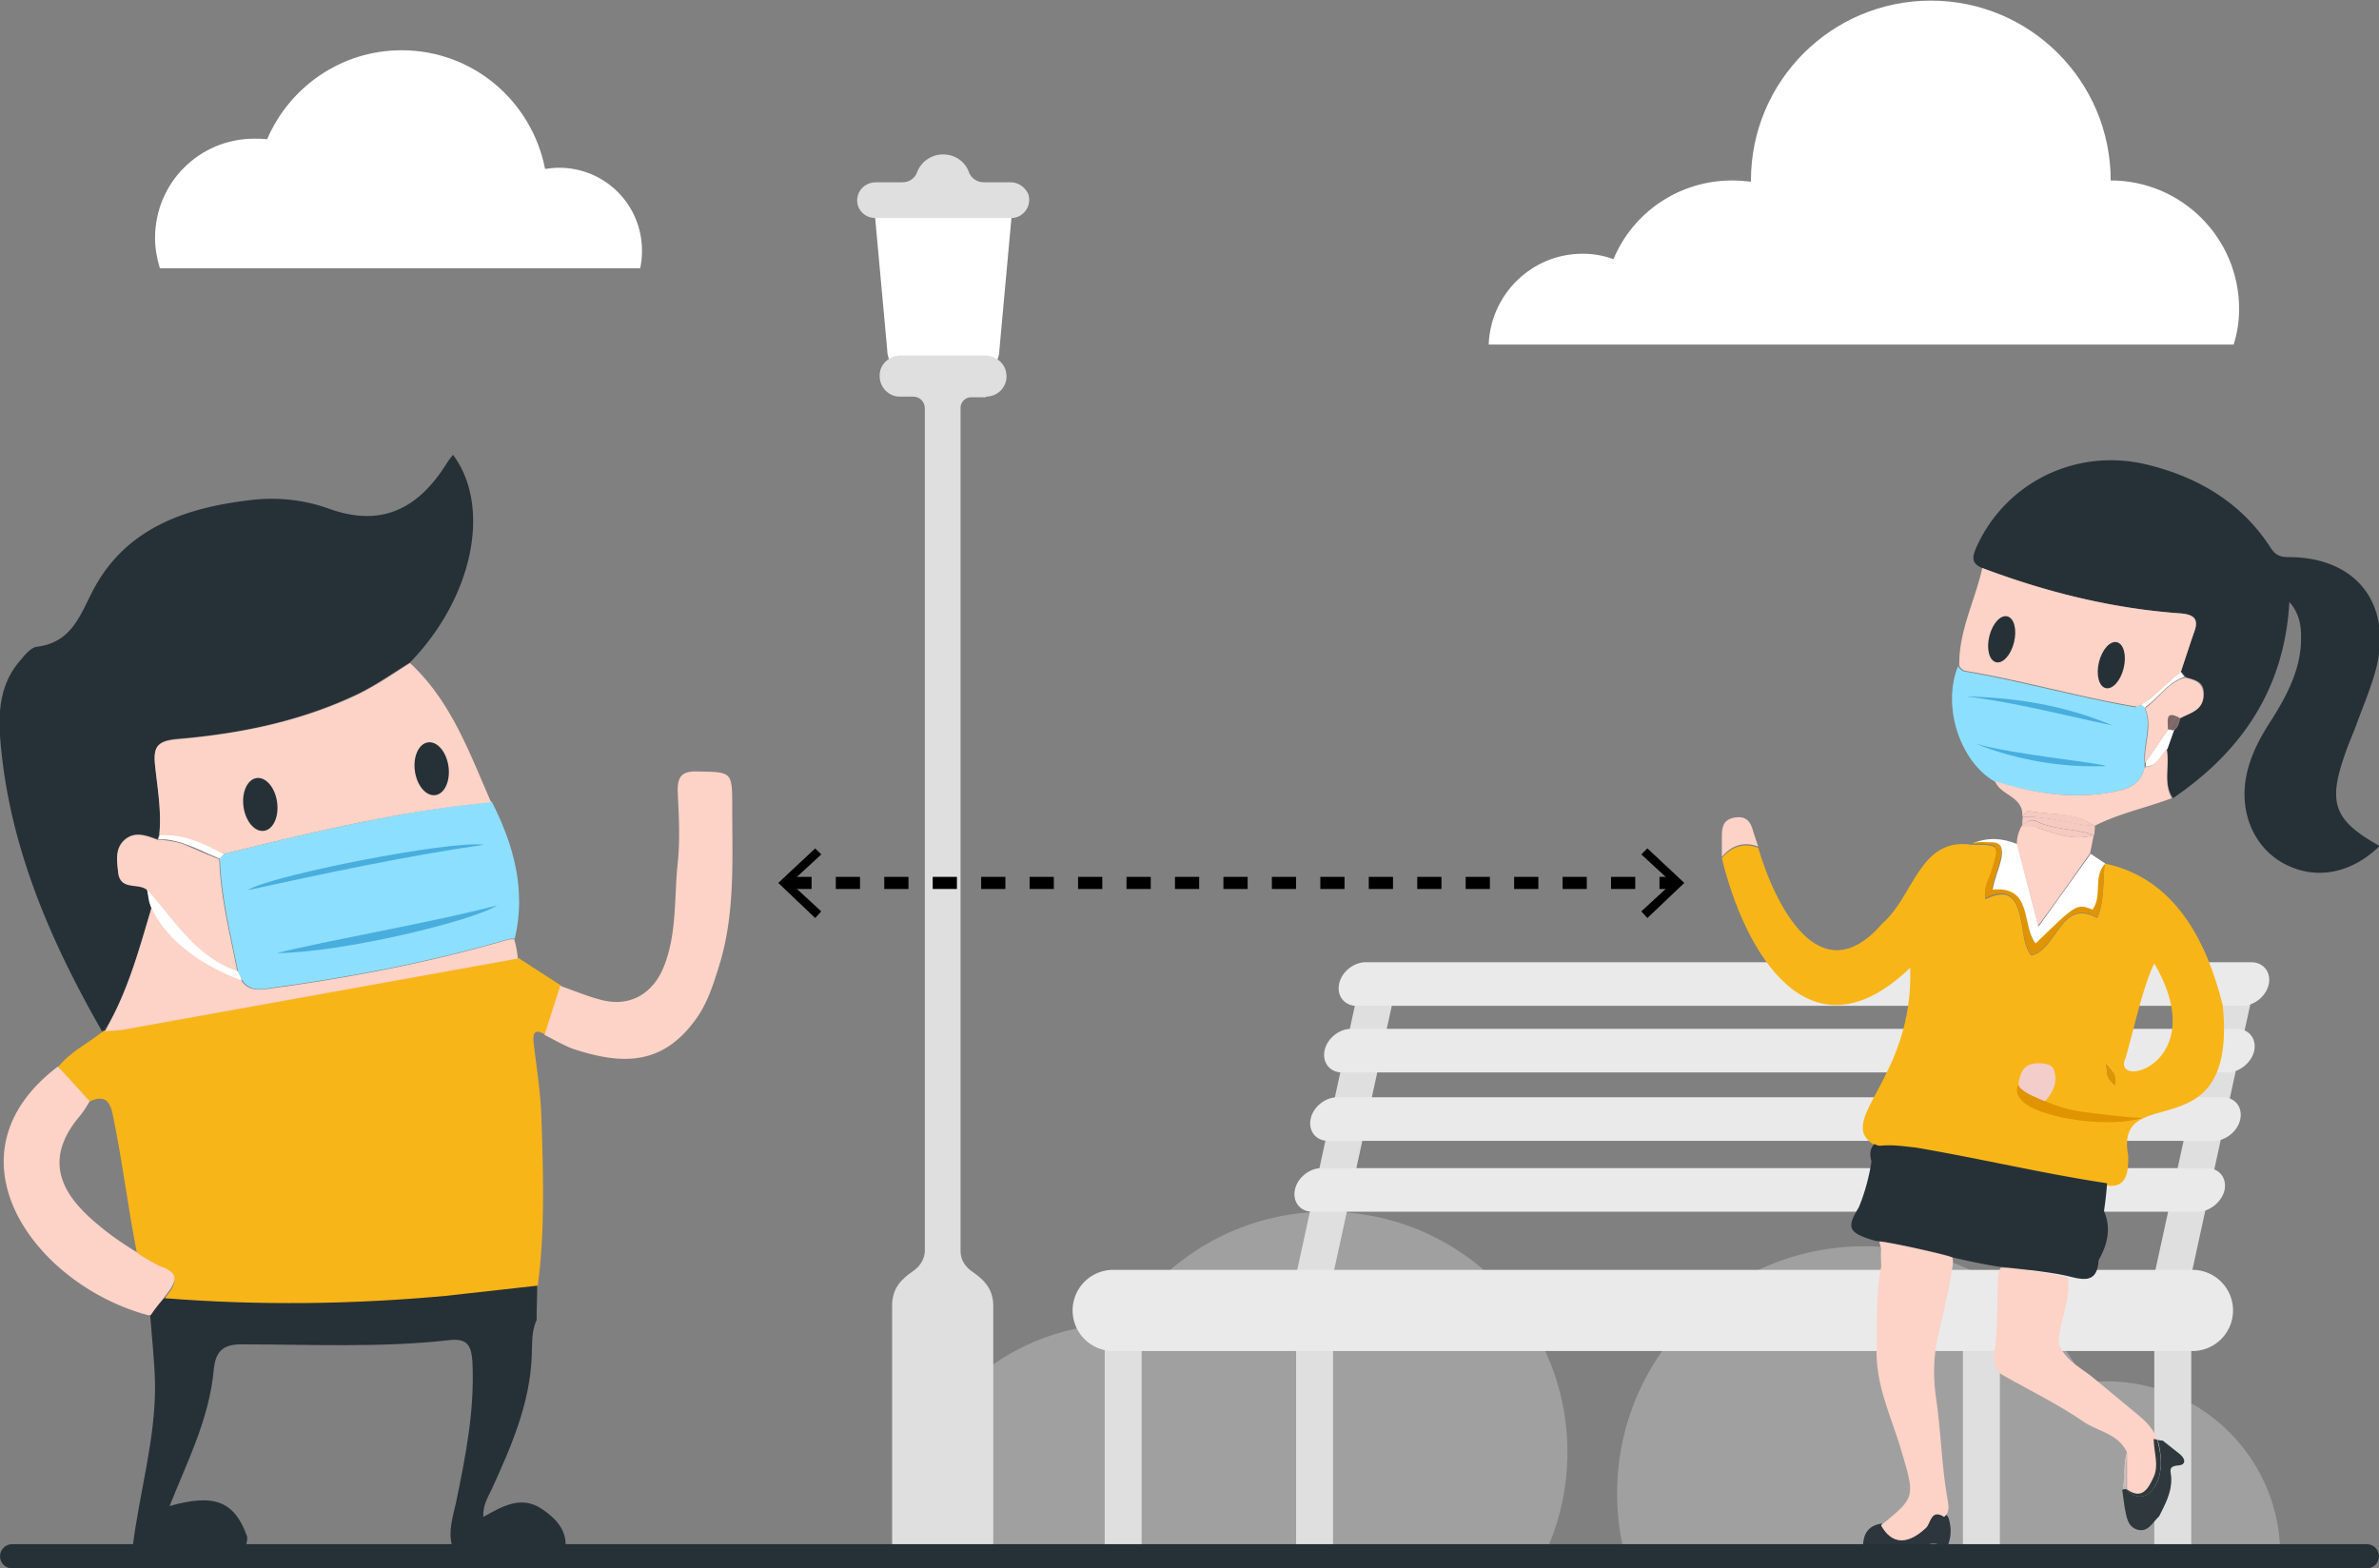 <svg xmlns="http://www.w3.org/2000/svg" xmlns:xlink="http://www.w3.org/1999/xlink" viewBox="0 0 392.8 259"><rect x="0" y="0" width="392.8" height="259" fill="#808080" stroke="none"/><style><![CDATA[.W{clip-path:url(#D)}.X{fill:#fff}.Y{fill:#263137}]]></style><defs><path id="A" d="M-.1 0h392.9v259H-.1z"/><path id="B" d="M219.6 255.5h-5.1a.47.47 0 0 1-.5-.5v-33.2a.47.47 0 0 1 .5-.5h5.1a.47.47 0 0 1 .5.5V255a.47.47 0 0 1-.5.5z"/><path id="C" d="M219.6 210.6h-5.1c-.3 0-.4-.2-.4-.5l10.8-49.5c.1-.3.3-.5.6-.5h5.1c.3 0 .4.2.4.5l-10.8 49.5c-.1.3-.3.5-.6.5z"/></defs><clipPath id="D"><use xlink:href="#A"/></clipPath><g opacity=".25" class="W X"><circle cx="219.1" cy="239.8" r="39.7"/><circle cx="185.4" cy="256.1" r="37.5"/><circle cx="307.8" cy="246.6" r="40.8"/><circle cx="347.8" cy="256.8" r="28.7"/></g><g class="W"><g fill="#dfdfdf"><path d="M188 255.5h-5.1a.47.47 0 0 1-.5-.5v-33.2a.47.47 0 0 1 .5-.5h5.1a.47.47 0 0 1 .5.5V255c-.1.3-.3.5-.5.5z"/><use xlink:href="#B"/><path d="M329.7 255.5h-5.1a.47.47 0 0 1-.5-.5v-33.2a.47.47 0 0 1 .5-.5h5.1a.47.47 0 0 1 .5.5V255c0 .3-.3.5-.5.5zm31.6 0h-5.1a.47.47 0 0 1-.5-.5v-33.2a.47.47 0 0 1 .5-.5h5.1a.47.47 0 0 1 .5.5V255a.47.47 0 0 1-.5.5z"/><use xlink:href="#C"/><path d="M361.3 210.6h-5.1c-.3 0-.4-.2-.4-.5l10.8-49.5c.1-.3.3-.5.6-.5h5.1c.3 0 .4.2.4.5l-10.8 49.5c-.1.3-.3.5-.6.5z"/></g><g fill="#eaeaea"><path d="M370.2 166.1H224c-2 0-3.3-1.6-2.9-3.6h0c.4-2 2.4-3.6 4.4-3.6h146.2c2 0 3.3 1.6 2.9 3.6h0c-.4 2-2.4 3.6-4.4 3.6zm-2.4 11H221.6c-2 0-3.3-1.6-2.9-3.6h0c.4-2 2.4-3.6 4.4-3.6h146.2c2 0 3.3 1.6 2.9 3.6h0c-.4 1.9-2.4 3.6-4.4 3.6zm-2.3 11.3H219.3c-2 0-3.3-1.6-2.9-3.6h0c.4-2 2.4-3.6 4.4-3.6H367c2 0 3.3 1.6 2.9 3.6h0c-.4 2-2.4 3.6-4.4 3.6zm-2.6 11.7H216.7c-2 0-3.3-1.6-2.9-3.6h0c.4-2 2.4-3.6 4.4-3.6h146.2c2 0 3.3 1.6 2.9 3.6h0c-.4 1.9-2.4 3.6-4.4 3.6zm-.9 23H183.8a6.7 6.7 0 0 1-6.7-6.7h0a6.7 6.7 0 0 1 6.7-6.7H362a6.7 6.7 0 0 1 6.7 6.7h0a6.7 6.7 0 0 1-6.7 6.7z"/></g><g class="X"><path d="M105.7 44.3c.2-.9.3-1.9.3-2.9 0-7.6-6.1-13.7-13.7-13.7-.8 0-1.6.1-2.3.2C87.8 16.7 78.1 8.3 66.3 8.3c-10 0-18.5 6.1-22.2 14.7-.7-.1-1.4-.1-2.1-.1-9.1 0-16.4 7.3-16.4 16.4 0 1.7.3 3.4.8 5h79.3zm140.1 12.6c.3-8.3 7.1-15 15.5-15 1.8 0 3.5.3 5.1.9 3.2-7.7 10.8-13 19.6-13 1 0 2.1.1 3.1.2v-.2c0-16.4 13.3-29.7 29.7-29.7s29.7 13.3 29.7 29.7c11.7 0 21.2 9.5 21.2 21.2 0 2.1-.3 4-.9 5.9h-123z"/></g><path d="M367 166c-2.6-10.4-7.8-21-19.5-23.4-.3 3 0 6.1-1.2 9-6.1-3.3-6.5 5.1-10.9 6.2-.1-.1-.2-.3-.3-.4-.9-1.4-1-3.2-1.3-4.9-.7-3.4-1.5-6.2-6-4-.3-1.9.6-3.2 1-4.5 1.4-4.5 1.4-4.5-3.2-4.5-8.7-1.3-9.5 8.4-14.8 13-10.3 11.9-17.7-3-20.5-12.5-2.4-.9-4.4-.2-6 1.7 3.7 15.4 14.4 34.2 31.1 18.1.6 18.5-12.7 25.2-5.9 29.3.3.1.6.2 1 .3 2-.2 3.9.1 5.9.5 10.6 1.8 21 4.3 31.6 5.9 3.4.4 3.4-2.7 3.4-4.9-2.5-12.9 18.1 0 15.6-24.9zm-17.8 13.2c-1.3-1-1.5-2.1-1.5-3.6 1.2 1 1.7 1.9 1.5 3.6zm1.8-4.6l1.2-4.5c.6-2.4 2.2-8.6 3.5-11 9.8 16.8-7.5 21.1-4.7 15.5z" fill="#f8b518"/><g fill="#e09500"><path d="M349.2 179.2c.3-1.6-.3-2.5-1.5-3.6 0 1.5.2 2.5 1.5 3.6zm-4.6 4.5c-2.5-.3-4.5-.8-7-1.9-.9-1.8-2.4-2.6-4.4-2.6-.4.9-.2 1.9 1 2.9 3.3 2.7 14.2 4.2 19.6 2.5-3.4-.1-6.6-.6-9.2-.9zm-9.5-26.4c.1.1.2.3.3.4 4.4-1.1 4.8-9.5 10.9-6.2 1.2-2.9.9-6 1.2-9-2.1 2.2-.4 5.3-2.1 7.6-2.6-1-2.6-1-9.4 5.6-2.3-3.1-.3-9.6-7.1-8.9.4-2.1 1.2-3.6 1.5-5.4.3-1.5-.1-2.5-1.9-2.5-1 0-2-.1-2.9.4 4.6.1 4.6 0 3.2 4.5-.4 1.4-1.3 2.7-1 4.5 4.4-2.2 5.3.7 6 4 .3 1.8.5 3.6 1.3 5z"/></g><path d="M17.4 170.2c.1-.2.3-.5.4-.7a1.96 1.96 0 0 0-.9.9c.1-.1.3-.2.5-.2z" class="Y"/><path d="M37 141c-.2.3-.5.5-.7.8.2 6.3 1.8 12.5 3 18.6.2.5.4 1 .7 1.5h0c1.1 1.6 2.7 1.6 4.3 1.3 13.4-1.8 26.6-4.3 39.6-8.1.3-.1.7-.1 1.1-.1 1.9-8.1-.2-15.5-3.8-22.6-15.1 1.5-29.7 5-44.2 8.6z" fill="#8ddfff"/><path d="M36.5 140.7c-2.9-1.6-5.9-2.9-9.3-2.9h-.8l-.3.8h.7c1.1 0 2.2.3 3.3.6.2.1.3.1.5.2 1.8.6 3.5 1.5 5.2 2.2.2.1.3.1.5.2.2-.3.5-.5.7-.8-.2-.1-.4-.2-.5-.3z" class="X"/><path d="M45.7 157.4c10.8-.1 32.4-5.3 36.4-7.9-9.6 2.6-28.6 5.9-36.4 7.9z" fill="#49aede"/><g class="Y"><path d="M17.7 169.5c3.5-6.1 5.3-12.9 7.3-19.6-.2-1-.5-2-.7-3-1.4-1.4-4.5.2-4.8-3-.2-1.9-.5-3.8 1-5.2 1.7-1.5 3.7-.8 5.5-.1.1-.3.2-.5.3-.8.4-3.9-.3-7.7-.7-11.5-.3-2.9.3-4 3.6-4.3 10.1-.8 19.9-2.8 29.2-7.1 3.3-1.5 6.2-3.6 9.3-5.5h0c10.4-10.7 13.5-25.7 7.1-34.3-.4.5-.8 1-1.1 1.5C69 84.1 62.9 87.1 54.3 84c-3.9-1.4-8-1.9-12.2-1.5C31 83.7 20.8 87 15.3 97.6c-2.2 4.3-3.6 8.5-9.2 9.2-.9.1-1.9 1.2-2.6 2.1C.2 112.5-.3 117 0 121.5c1.3 17.8 8.2 33.7 16.9 48.9a2.36 2.36 0 0 1 .8-.9zm357.4-50.7c-1.7 2.6-3.2 5.3-4 8.4-1.6 6.3.7 12.4 5.8 15.3 5.2 2.9 11.2 1.9 16-2.8-7.5-4.2-8.6-7-5.7-15.2.6-1.8 1.4-3.5 2-5.2 1.1-3 2.4-6 3.2-9.2 2.5-10.6-3.5-18-14.3-18.1-1.3 0-2.2-.1-3.1-1.4-4.7-7.4-11.8-11.7-20.2-13.8-11.7-3-23.5 2.7-28.4 13.4-.7 1.6-1.1 2.8.9 3.6 10.6 4 21.5 6.7 32.8 7.5 2.4.2 3 1 2.1 3.3-.8 2.1-1.4 4.2-2.1 6.3.3.3.5.6.8.9 1.4.5 3 .6 3 2.7 0 2.6-2.1 3-3.8 3.8-.3.8-.3 1.8-1.2 2.3-.4 1-.7 2-1.1 3.1.5 2.7-.7 5.6 1 8.1 11.3-7.7 18.4-18 19.2-32.4 2 2.3 2 4.7 1.9 7.1-.3 4.5-2.4 8.5-4.8 12.3z"/></g><path d="M350.1 130.5c2.1-.5 3.5-1.6 4-3.8v-.8c-.3-3 1.3-6 0-9l-.6-.6c-.3.2-.6.3-.9.5-9.5-1.6-18.7-4.3-28.2-5.9-.5-.1-.9-.5-1.1-.9-2.7 6.6.3 15.8 6.1 19.1 6.8 2 13.7 3.1 20.7 1.4z" fill="#8ddfff"/><path d="M333.1 139.4c-2.5-1-4.9-1.2-7.4-.1 1-.4 2-.2 2.9-.2 1.8-.1 2.1.9 1.9 2.4-.3 1.7-1.1 3.3-1.5 5.4 6.7-.6 4.7 5.8 7.1 8.9 6.8-6.6 6.8-6.6 9.4-5.6 1.7-2.3 0-5.4 2.1-7.6-.8-.5-1.6-1.1-2.4-1.6l-8.6 12-3.5-13.6z" class="X"/><path d="M318 252.3c-3 2.8-5.6 2.8-7.4-.4l.2-.2s-.1 0-.1-.1c-2.3.3-3.1 1.8-3.1 3.9v2.4c3.8 2.5 6.7.1 9.8-1.7 1-2 2.5-1.2 3.9-.8.1-.1.3-.2.4-.4.5-1.5.5-2.9 0-4.4-.1-.2-.3-.4-.4-.5l-.3.3c-2.2-1.4-2.3 1.1-3 1.9z" fill="#2c363c"/><path d="M317.4 256.3c1.1-1.2 2.8 0 3.9-.8-1.4-.4-3-1.3-3.9.8z" fill="#575d60"/><g fill="#f5cac0"><path d="M333.9 136.4h0c.6-.6 1.4-1.3 2.3-.8 3.1 1.5 6.5 1.2 9.6 2.3 0-.5.1-1 .1-1.5-4-.3-7.9-1.7-11.9-1.5-.1.5-.1 1-.1 1.5z"/><path d="M336.1 135.6c-.9-.4-1.6.2-2.3.8.9 0 1.7 0 2.7.3 2.9 1 6 2.2 9.2 1.2-3-1.1-6.5-.8-9.6-2.3zm-1.2-1.7c-.3-.1-.7.7-1 1 4.1-.2 7.9 1.3 11.9 1.5h0c-3.2-2.5-7.2-1.7-10.9-2.5z"/></g><path d="M310.5 189.2a1.69 1.69 0 0 1-1-.3c-.8.8-.8 1.8-.5 2.9-.4 2.6-1.1 5.2-2.1 7.6-2.1 3.4-1.7 4.2 2.7 5.5.2 0 .4.1.6.1-.1-.3 12 2.3 12 2.6 2.6.6 5.3 1.2 8 1.6.2 0 7.6.7 11.1 1.5 2.5.6 5 1.4 5.2-2.6 1.5-2.6 2.1-5.3.9-8.1.2-1.5.4-3 .5-4.6-10.6-1.6-21-4.1-31.6-5.9-1.9-.2-3.8-.5-5.8-.3z" class="Y"/><g class="X"><path d="M360 110.9l-.3.3-1.3 1.1-3.1 2.8c-.5.4-1 .8-1.6 1.1 0 0-.1.1-.2.1l.6.6c.1-.1.2-.1.2-.2 2-1.4 3.4-3.7 5.8-4.7.2-.1.4-.2.6-.2-.2-.2-.4-.6-.7-.9zm-1.7 9.6c-.1 0-.2 0-.2-.1h-.1l-2.8 4.1-.9 1.3v.8c.3 0 .6-.1.9-.2.9-.3 1.4-1.1 1.9-1.8.3-.4.5-.7.8-1l1.1-3.1c-.3.1-.5 0-.7 0z"/></g><g fill="#7e6866"><path d="M358.3 120.4c.2 0 .3.1.5.2.9-.5.9-1.5 1.2-2.3-1.1.3-1.4 1.2-1.7 2.1z"/><path d="M357.9 120.4h.2c.4-.8.8-1.6 1.4-2.3-2.1-.9-1.4 1.2-1.6 2.3z"/><path d="M359.5 118.1c-.5.7-.9 1.5-1.4 2.3h.2c.3-.9.5-1.8 1.7-2-.2-.1-.4-.2-.5-.3zm-1.2 2.4c.2 0 .3.1.5.1-.1-.1-.3-.2-.5-.1 0-.1 0 0 0 0z"/><path d="M357.9 120.4h0zm.4.1s0-.1 0 0c-.1-.1-.1-.1-.2-.1.1.1.1.1.2.1z"/></g><path d="M89.5 249.2c-3.4-2.3-6.5-.5-9.7 1.3-.1-2 .8-3.3 1.4-4.6 3.2-7 6.3-14.1 6.6-22 .1-1.9-.1-4 .8-5.9 0-2 .1-4 .1-5.9-5.1.7-10.2 1.3-15.3 1.7-15.4 1.4-30.8 1.7-46.2.4-.8.9-1.6 1.9-2.2 2.8l-.1.1c0 .1 0 .1-.1.2.3 3.7.7 7.5.8 11.2.1 9.2-2.6 18-3.7 27 .4.6 1.1.3 1.6.6 5.5.6 11 2.3 16.5 0 .6-.7.9-1.5.8-2.4-2.1-5.8-5.4-7.1-12.8-5 2.9-7.3 6.6-14.5 7.3-22.6.3-2.8 1.4-4.1 4.5-4.1 11.5 0 22.9.6 34.4-.7 2.8-.3 3.6.7 3.8 3.5.4 8-1.1 15.6-2.7 23.3-.5 2.3-1.3 4.6-.7 7 .2.4.4.7.7 1 5.7.8 11.5 2.1 17.2 0 .3-.2.8-.3.9-.7.1-2.9-1.7-4.7-3.9-6.2z" class="Y"/><g fill="#5d80fd"><path d="M17.8 182c-.6-.7-1.6-.8-3-.1 1.4-.7 2.4-.6 3 .1zm.4.6c.2.4.3.8.4 1.3-.1-.4-.2-.9-.4-1.3z"/><path d="M17.8 182c.1.1.2.3.3.5-.1-.2-.2-.3-.3-.5zm9.6 32.3h-.3c15.4 1.2 30.9 1 46.2-.4-15.2 1.3-30.5 1.6-45.9.4z"/></g><path d="M85.6 158.2l-64.9 11.7c-1.1.2-2.2.2-3.3.3-.2 0-.3 0-.5.2-2.4 1.9-5.3 3.3-7.3 5.8.1.2.3.4.5.6l4.7 5.1c1.4-.7 2.4-.6 3 .1.1.1.2.3.3.5 0 0 0 .1.1.2.2.4.3.8.4 1.3 1.6 7.6 2.5 15.3 4 22.9 0 0 .1 0 .1.1 0 0 .1 0 .1.1l3.6 2.1c1.8.7 2.4 1.5 2.4 2.4-.1.9-.8 1.8-1.6 2.8h.3c15.4 1.2 30.7 1 46-.4l15.3-1.7c1.2-9.1.9-18.3.6-27.5-.1-4.2-.8-8.4-1.3-12.6-.2-1.9.4-2.3 2-1.3l2.6-8.1-7.1-4.6z" fill="#f8b518"/><g fill="#fdd2c7"><path d="M84.9 155.1c-.4 0-.8 0-1.1.1-13 3.8-26.2 6.3-39.6 8.1-1.6.2-3.2.3-4.3-1.3h0l-.7-1.5c-1.2-6.2-2.8-12.3-3-18.6-.2-.1-.3-.1-.5-.2-1.8-.7-3.5-1.5-5.2-2.2-.2-.1-.3-.1-.5-.2-1.1-.3-2.2-.5-3.3-.6H26c-1.9-.7-3.8-1.5-5.5.1-1.5 1.4-1.2 3.3-1 5.2.3 3.2 3.4 1.7 4.8 3l.7 3c-2 6.7-3.8 13.4-7.3 19.6-.1.2-.3.5-.4.7 1.1-.1 2.2-.1 3.3-.3l64.9-11.7c-.1-1.1-.3-2.2-.6-3.2zm225.4 50l.3 1.1c-.1 1.1 0 1.7 0 3-.8 4.2-.7 8.5-.7 12.7-.5 6.4 2.4 12 4.1 17.9 2.2 7.4 2.2 7.5-3.2 11.9l-.2.2c1.8 3.2 4.4 3.2 7.4.4.8-.7.8-3.2 3-1.8l.3-.3c.6-.7.4-1.6.3-2.4-1-5.5-1.1-11.1-1.9-16.7-.5-3.4-.5-6.7.2-10 .7-3.4 1.6-6.7 2.2-10.2.1-1.1.5-2.1.3-3.2-.2-.3-12.2-3-12.1-2.6zm45.9 32.6c-.6-1.6-1.7-2.8-3-3.9l-7.6-6.3c-2.1-1.7-4.7-2.9-5.7-5.7.1-3.7 2.1-7.1 1.5-10.9-3.5-.8-10.9-1.8-11.1-1.5-.3.5-.4 1.1-.4 1.7-.2 4.1 0 8.2-.6 12.3-.2 1.5 0 3 1.6 3.8 4.4 2.5 8.9 4.7 13 7.5 2.4 1.7 5.9 2 7.3 5.2-.4 1.1-.4 2.2-.4 3.3l.4-3.3v6.1c2.7 1.9 3.7-.1 4.5-2 .9-2 0-4.1.1-6.2.1-.1.2-.1.4-.1zm-11.1-96.8l.6-3c-3.2 1-6.3-.2-9.2-1.2-1-.4-1.8-.3-2.7-.3-.5.9-.8 1.9-.8 3l3.5 13.5c3.2-4.3 5.9-8.2 8.6-12zm12.6-17.2c-.3.3-.5.7-.8 1-.5.7-1 1.5-1.9 1.8-.3.1-.6.2-.9.2-.5 2.2-1.9 3.3-4 3.8-7.1 1.7-13.9.6-20.7-1.5.9 2.4 4.8 2.5 4.5 5.9.3-.4.8-1.1 1-1 3.7.8 7.7.1 10.9 2.5h0c4.1-2.1 8.6-3 12.8-4.6-1.5-2.5-.3-5.4-.9-8.1zM286.5 135c-2 .3-2.2 1.6-2.2 3.2v3.3c1.6-1.9 3.6-2.6 6-1.7l-.8-2.4c-.4-1.6-1.1-2.7-3-2.4zm74.3-23.1c-.2.1-.4.1-.6.2-2.4.9-3.8 3.2-5.8 4.7-.1.1-.2.1-.2.2 1.3 3-.3 6 0 9l.9-1.3 2.8-4.1c.2-1.1-.6-3.2 1.5-2.3l.6.3c1.7-.9 3.8-1.3 3.8-3.8 0-2.3-1.6-2.5-3-2.9zM37 141c14.6-3.6 29.1-7.1 44.1-8.5-3.6-8.2-6.6-16.7-13.4-23-3 1.9-6 4-9.3 5.5-9.3 4.3-19.1 6.2-29.2 7.1-3.3.3-3.9 1.3-3.6 4.3.4 3.8 1.1 7.6.7 11.5h.8c3.4 0 6.4 1.3 9.3 2.9.2 0 .4.1.6.2zm78.2-13.6c-2.7-.1-3.4.9-3.3 3.5.2 3.9.4 7.8 0 11.6-.6 5.6-.1 11.4-2.2 16.9-1.8 4.7-5.7 7-10.5 5.7-2.3-.6-4.4-1.5-6.7-2.3l-2.6 8.1c1.6.8 3.1 1.7 4.7 2.3 7.6 2.5 14.4 3 20-4.5 2.1-2.7 3.1-5.9 4.1-9.1 2.7-8.6 2.2-17.4 2.2-26.3 0-5.9 0-5.8-5.7-5.9zm-88.8 81.7c-.2-.1-2.6-1.4-3.6-2.1l-.1-.1s-.1 0-.1-.1c-2.1-1.3-4.2-2.7-6.1-4.3-4.7-3.8-8.2-8.3-6-13.9.5-1.3 1.4-2.8 2.6-4.2.5-.6.9-1.2 1.2-1.7.2-.3.4-.6.5-.9-.1 0-2.9-3.2-4.7-5.1-.2-.2-.4-.3-.5-.6-19.5 14.7-3.9 36.1 14.9 41.1.1 0 .3 0 .4-.1 0 0 .1 0 .1-.1.6-.9 1.4-1.9 2.2-2.8v-.1c.8-1 1.5-1.9 1.6-2.8.1-.8-.5-1.6-2.4-2.2zm327.2-92.8s.1-.1.2-.1c.6-.3 1.1-.7 1.6-1.1l3.1-2.8c.4-.4.9-.8 1.3-1.1l.3-.3 2.1-6.3c.9-2.2.2-3.1-2.1-3.3-11.3-.8-22.2-3.5-32.8-7.5-1.2 5.4-3.9 10.4-3.8 16.1a1.44 1.44 0 0 0 1.1.9c9.5 1.6 18.7 4.3 28.2 5.9.1 0 .5-.2.8-.4z"/></g><g fill="#2f393d"><path d="M350.4 246h0z"/><path d="M356 245.1c-1.3 2.4-3.2 2.7-5 .8h-.3l-.3.1.4 2.9c.3 1.4.4 3.2 2.1 3.7 1.8.5 2.5-1.2 3.6-2.2 1-2 2.1-4 2-6.3 0-1-.7-2 1.2-2.1 1.2-.1 1.2-1 .3-1.8l-2.9-2.3c-.3 0-.6-.1-.9-.1.1.2.1.3.2.5.5 2.3.7 4.6-.4 6.8z"/><path d="M355.6 243.9c-.9 1.9-1.9 3.9-4.5 2h-.1c1.8 1.9 3.7 1.6 5-.8 1.1-2.2.9-4.5.3-6.9 0-.2-.1-.3-.2-.5-.2 0-.3 0-.5-.1 0 2.1.9 4.3 0 6.3z"/></g><g fill="#cdc0bb"><path d="M350.4 246h0zm.4-.3c0-.1 0-.1 0 0 .1-.8 0-1.6 0-2.5l-.3 2.8c0-.3.1-.4.3-.3z"/><path d="M350.8 245.6c.1 0 .2.1.3.3v-6.1l-.4 3.3c.1.9.1 1.7.1 2.5z"/><path d="M351 245.9c-.1-.1-.2-.1-.2-.2-.1 0-.2.1-.4.3h0l.3-.1h.3z"/><path d="M350.8 245.7l.2.2h.1c-.1-.2-.2-.2-.3-.2z"/></g><g class="Y"><ellipse transform="matrix(.99 -.138 .138 .99 -16.837 11.057)" cx="71.3" cy="127" rx="2.8" ry="4.4"/><ellipse transform="matrix(.99 -.138 .138 .99 -17.931 7.206)" cx="43" cy="132.9" rx="2.8" ry="4.4"/><ellipse transform="matrix(.238 -.971 .971 .238 149.28 401.449)" cx="330.6" cy="105.6" rx="3.9" ry="2.1"/><ellipse transform="matrix(.238 -.971 .971 .238 158.971 422.395)" cx="348.8" cy="109.8" rx="3.9" ry="2.1"/></g><path d="M337.5 181.8c-1.4-.6-2.8-1.1-3.9-2.1-.2-.2-.4-.6-.3-.9.3-1.6.7-3 2.8-3.2 1.2-.1 2.7.1 3 1 .7 1.9 0 3.7-1.4 5.2h-.2z" fill="#f3cdc9"/><path d="M39.3 160.4c-6.8-2.2-10.4-8.3-15-13.5.2 1 .2 2.1.7 3 2.6 5.8 9.1 9.9 14.9 12-.1-.5-.4-1-.6-1.5z" class="X"/><g fill="#49aede"><path d="M326.2 122.8c7.1 2.9 15 4 21.6 3.7-1.6-.6-16-2-21.6-3.7zM40.9 147c12.9-2.8 25.9-5.6 39-7.5-5.4-.8-35.4 5.1-39 7.5zm283.7-32c8.2 1 16.1 3.1 24.2 4.8-7.8-3.3-15.9-4.6-24.2-4.8z"/></g><path d="M161.3 61.6h-11.1a3.76 3.76 0 0 1-3.7-3.7l-2-21.9a3.76 3.76 0 0 1 3.7-3.7h15.1A3.76 3.76 0 0 1 167 36l-2 21.9a3.76 3.76 0 0 1-3.7 3.7z" class="X"/><g fill="#dfdfdf"><path d="M162.8 65.5c2.1 0 3.8-1.9 3.3-4.1-.3-1.6-1.9-2.7-3.5-2.7h-13.8c-1.7 0-3.2 1.1-3.5 2.7-.4 2.2 1.2 4.1 3.3 4.1h2.2c1.1 0 1.9.9 1.9 1.9v139.1c0 1.3-.7 2.5-1.8 3.3-2.2 1.5-3.6 3-3.6 5.8v42.1c0 4.2 2.9 7.9 7.1 8.6 5.1.8 9.6-3.2 9.6-8.2v-42.4c0-2.8-1.4-4.3-3.6-5.8-1.1-.8-1.8-1.9-1.8-3.3V67.3c0-.9.8-1.7 1.7-1.7h2.5zm4.1-35.4h-4.5c-1 0-2-.6-2.4-1.6-.6-1.8-2.3-3-4.3-3s-3.7 1.3-4.3 3c-.4 1-1.3 1.6-2.4 1.6h-4.4c-1.3 0-2.5.8-2.9 2-.7 2 .8 3.9 2.8 3.9H167c1.9 0 3.4-1.9 2.8-3.9-.5-1.2-1.7-2-2.9-2z"/></g><path d="M130 145.8h146.6" fill="none" stroke="#000" stroke-width="2" stroke-linejoin="round" stroke-dasharray="4,4"/><path d="M134.6 151.6l1-1.1-5.1-4.7 5.1-4.7-1-1-6.1 5.7zm137.4 0l-1-1.1 5.1-4.7-5.1-4.7 1-1 6.1 5.7z"/><path d="M390.8 259H2c-1.1 0-2-.9-2-2h0c0-1.1.9-2 2-2h388.8c1.1 0 2 .9 2 2h0c0 1.1-.9 2-2 2z" class="Y"/></g></svg>